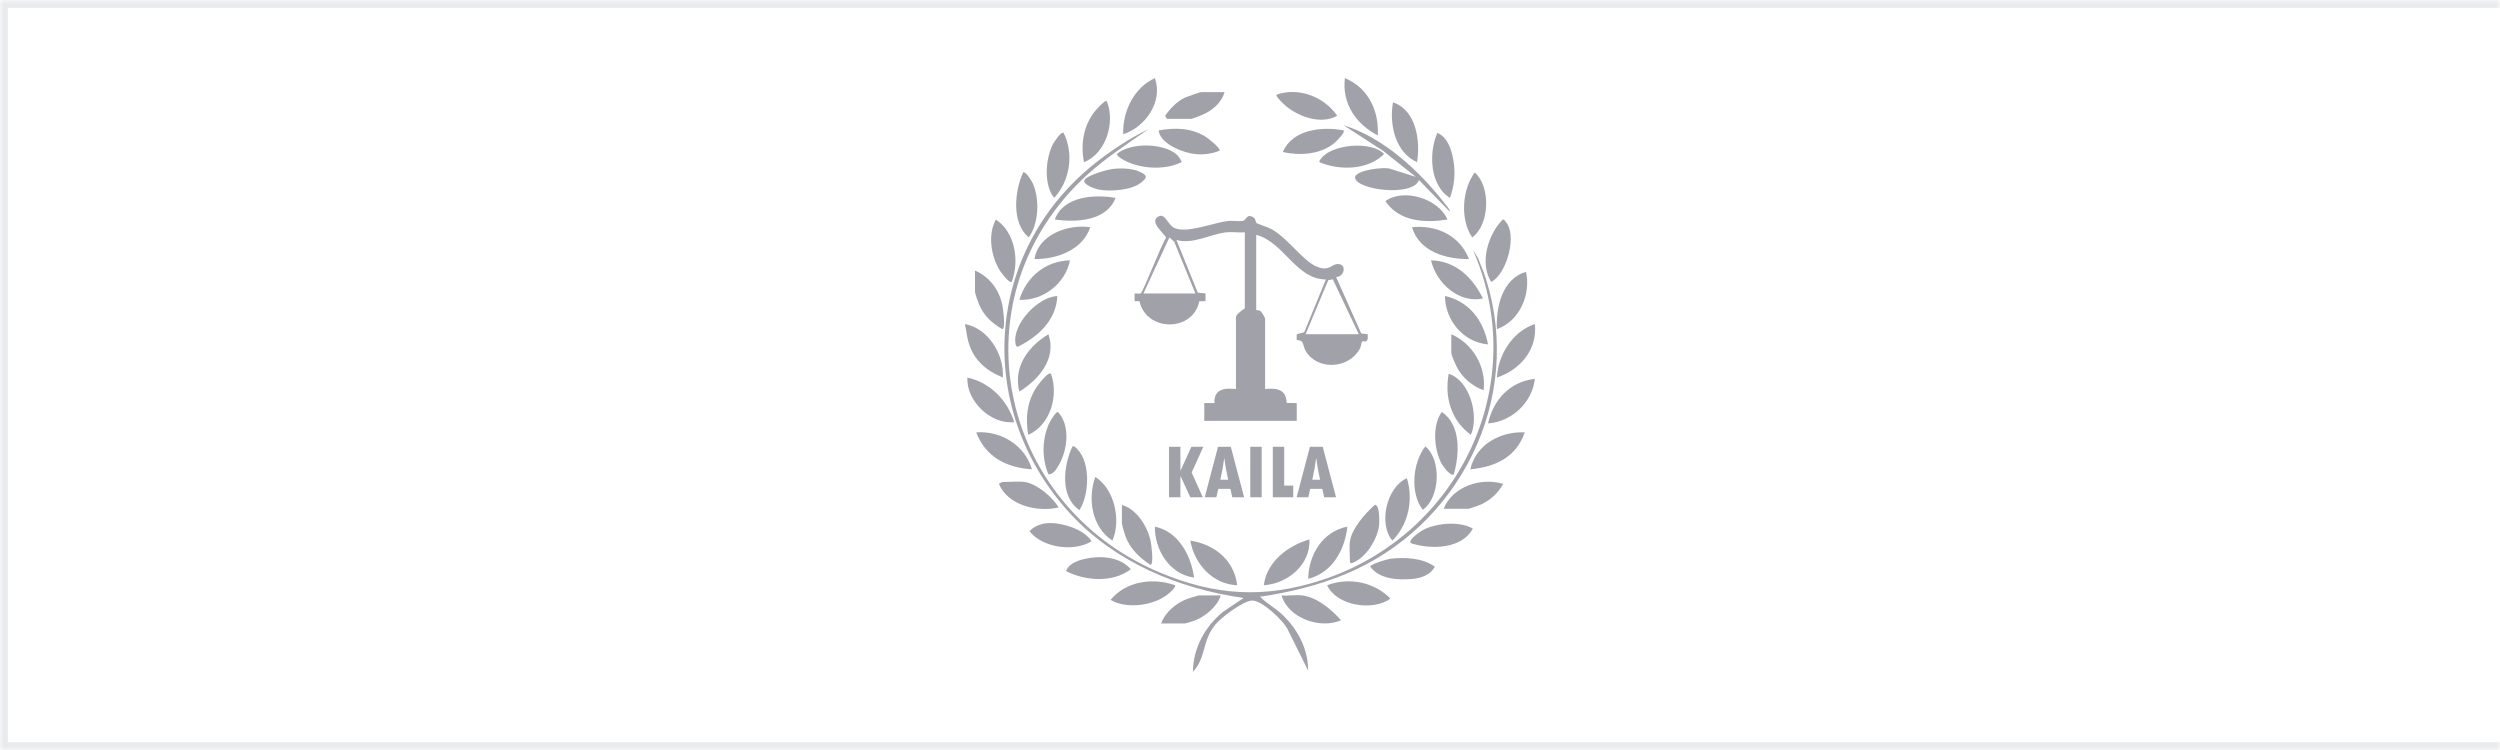 <svg width="320" height="96" viewBox="0 0 320 96" fill="none" xmlns="http://www.w3.org/2000/svg">
<mask id="path-1-inside-1_956_12207" fill="white">
<path d="M0 0H320V96H0V0Z"/>
</mask>
<path d="M0 0V-1H-1V0H0ZM0 96H-1V97H0V96ZM0 0V1H320V0V-1H0V0ZM320 96V95H0V96V97H320V96ZM0 96H1V0H0H-1V96H0Z" fill="#E9EAEB" mask="url(#path-1-inside-1_956_12207)"/>
<g clip-path="url(#clip0_956_12207)">
<path d="M147.011 16.525C144.334 18.398 141.565 20.175 139.142 22.391C122.091 37.994 127.657 64.591 148.523 73.308C155.573 76.253 161.85 76.632 169.147 74.261C186.73 68.545 196.076 49.237 188.518 31.938L189.198 33.048C189.542 33.956 189.932 34.84 190.223 35.769C195.054 51.195 186.741 67.516 172.14 73.519C168.673 74.944 164.988 75.841 161.281 76.38C162.133 77.245 163.24 77.818 164.123 78.657C166.107 80.541 167.442 83.035 167.441 85.838L164.876 80.673C164.359 79.484 161.48 76.785 160.24 76.87C159.083 76.95 156.385 78.977 155.612 79.89C153.825 82.002 154.43 84.129 152.689 86.001C152.735 82.927 154.202 80.279 156.502 78.341L159.172 76.544C150.812 75.34 142.636 71.944 136.876 65.618C124.716 52.263 125.981 32.23 140.124 20.932C142.206 19.269 144.627 17.683 147.011 16.525Z" fill="#A1A1AA"/>
<path d="M185.599 27.125L181.628 23.048C180.846 25.224 173.721 24.328 173.452 22.78C173.28 21.791 177.311 21.287 178.017 21.625L181.223 22.64L177.059 19.327L171.982 16.036C177.105 17.618 181.689 21.878 184.949 26.069C185.179 26.365 185.549 26.754 185.599 27.125Z" fill="#A1A1AA"/>
<path d="M185.277 28.102C182.399 28.557 179.097 28.391 177.332 25.742C179.698 24.033 184.162 25.453 185.277 28.102Z" fill="#A1A1AA"/>
<path d="M141.658 12.935C142.803 15.636 141.557 19.675 138.742 20.763C138.308 18.405 138.66 16.156 140.133 14.254C140.293 14.047 141.464 12.754 141.658 12.935Z" fill="#A1A1AA"/>
<path d="M192.342 28.108C192.569 28.05 192.603 28.253 192.712 28.371C194.244 30.029 192.904 35.029 190.873 36.094C189.363 33.696 190.445 30.025 192.342 28.108Z" fill="#A1A1AA"/>
<path d="M150.415 74.912C150.563 75.106 149.853 75.748 149.69 75.893C147.885 77.508 144.26 78.034 142.15 76.786C144.139 74.376 147.569 73.906 150.415 74.912Z" fill="#A1A1AA"/>
<path d="M169.873 74.912C172.656 73.855 175.884 74.484 177.977 76.622C175.746 78.264 171.084 77.554 169.873 74.912Z" fill="#A1A1AA"/>
<path d="M188.763 22.071C190.845 23.884 190.689 28.77 188.443 30.387C186.865 28.075 187.154 24.289 188.763 22.071Z" fill="#A1A1AA"/>
<path d="M150.684 19.842C150.798 19.949 151.317 20.641 151.226 20.762C149.269 21.726 146.595 21.629 144.58 20.843C144.237 20.709 142.952 20.089 142.955 19.706C144.736 18.197 149.014 18.292 150.685 19.842H150.684Z" fill="#A1A1AA"/>
<path d="M185.599 25.33C183.028 23.771 182.841 19.553 183.983 17.013C185.317 17.556 185.825 19.231 186.043 20.564C186.316 22.227 186.158 23.74 185.599 25.33Z" fill="#A1A1AA"/>
<path d="M136.472 73.114C136.682 72.222 137.927 71.759 138.736 71.562C140.701 71.085 143.356 71.205 144.738 72.871C142.431 74.611 138.955 74.373 136.472 73.114Z" fill="#A1A1AA"/>
<path d="M134.524 47.837C135.546 50.677 134.425 54.426 131.608 55.664C131.263 53.491 131.418 51.602 132.576 49.708C132.76 49.408 134.159 47.495 134.524 47.835V47.837Z" fill="#A1A1AA"/>
<path d="M137.285 57.133C137.589 57.083 137.749 57.348 137.934 57.537C139.602 59.25 139.43 63.366 138.17 65.288C135.645 63.604 136.107 59.545 137.285 57.133Z" fill="#A1A1AA"/>
<path d="M180.575 69.526C180.223 69.012 182.006 67.884 182.409 67.702C184.12 66.929 186.863 66.716 188.522 67.655C187.116 70.318 183.101 70.353 180.575 69.525V69.526Z" fill="#A1A1AA"/>
<path d="M134.174 66.959C135.89 66.873 138.766 67.722 139.714 69.279C137.476 70.687 133.422 70.116 131.778 67.997C132.326 67.346 133.358 66.998 134.174 66.957V66.959Z" fill="#A1A1AA"/>
<path d="M139.553 29.084C138.583 32.001 135.241 33.203 132.418 33.158C132.903 29.99 136.756 28.671 139.553 29.084Z" fill="#A1A1AA"/>
<path d="M140.203 61.048C142.675 62.62 143.516 66.592 142.391 69.198C139.775 67.499 139.172 63.847 140.203 61.048Z" fill="#A1A1AA"/>
<path d="M182.439 57.136C184.558 58.868 184.318 63.738 182.113 65.252C180.461 63.103 180.803 59.259 182.439 57.136Z" fill="#A1A1AA"/>
<path d="M136.145 17.014C137.484 19.686 136.963 23.158 134.932 25.328C133.559 23.624 133.828 20.337 134.763 18.474C134.887 18.228 135.821 16.763 136.145 17.014Z" fill="#A1A1AA"/>
<path d="M168.901 20.762C168.833 20.515 168.968 20.49 169.06 20.354C170.331 18.473 175.498 17.974 177.166 19.703C175.14 21.788 171.454 21.852 168.901 20.762Z" fill="#A1A1AA"/>
<path d="M135.336 37.889C135.209 41.008 132.825 43.14 130.228 44.408C130.068 44.296 130.02 44.194 129.986 44.005C129.542 41.496 132.859 38.005 135.336 37.89V37.889Z" fill="#A1A1AA"/>
<path d="M177.941 71.527C179.77 71.294 182.134 71.408 183.65 72.543C183.144 73.566 181.897 74.007 180.824 74.1C178.95 74.263 176.619 74.163 175.39 72.545C175.394 72.215 177.546 71.577 177.941 71.526V71.527Z" fill="#A1A1AA"/>
<path d="M143.606 64.635C145.504 65.152 146.918 67.451 147.297 69.323C147.371 69.69 147.72 72.308 147.255 72.298C145.893 71.431 144.642 70.222 144.063 68.662C143.966 68.401 143.607 67.177 143.607 67.001V64.636L143.606 64.635Z" fill="#A1A1AA"/>
<path d="M195.328 34.79C195.983 37.706 194.489 41.126 191.602 42.128C191.476 39.271 192.274 35.708 195.328 34.79Z" fill="#A1A1AA"/>
<path d="M143.77 17.176C143.679 14.264 145.125 11.245 147.819 10C148.916 12.975 146.595 16.297 143.77 17.176Z" fill="#A1A1AA"/>
<path d="M132.093 60.069C128.872 59.879 126.133 58.495 124.96 55.342C128.129 55.124 131.157 56.956 132.093 60.069Z" fill="#A1A1AA"/>
<path d="M156.254 76.215C155.88 77.561 154.28 78.907 153.008 79.393C152.768 79.485 151.795 79.803 151.632 79.803H148.632C149.133 78.364 150.533 77.21 151.926 76.673C152.119 76.599 153.336 76.215 153.416 76.215H156.254Z" fill="#A1A1AA"/>
<path d="M167.603 69.04C167.774 72.289 164.801 74.718 161.767 74.91C162.14 71.891 164.865 69.844 167.603 69.04Z" fill="#A1A1AA"/>
<path d="M156.091 19.295C154.179 20.059 152.199 19.828 150.382 18.923C149.501 18.484 148.429 17.746 148.307 16.689C150.466 16.323 152.454 16.344 154.359 17.531C154.626 17.699 156.315 19.002 156.09 19.295H156.091Z" fill="#A1A1AA"/>
<path d="M186.086 60.722C185.714 61.048 184.719 59.697 184.557 59.406C183.554 57.602 183.287 54.457 184.551 52.73C187.035 54.39 186.817 58.157 186.086 60.722Z" fill="#A1A1AA"/>
<path d="M180.086 61.211C180.933 63.988 180.281 67.138 178.223 69.2C176.396 67.05 177.487 62.33 180.086 61.211Z" fill="#A1A1AA"/>
<path d="M172.792 69.283C173.052 67.603 174.744 65.733 175.958 64.638C176.613 64.489 176.566 66.752 176.528 67.171C176.378 68.831 175.045 71.069 173.548 71.838C173.383 71.924 172.793 72.311 172.793 71.894C172.793 71.131 172.686 69.98 172.793 69.285L172.792 69.283Z" fill="#A1A1AA"/>
<path d="M129.497 36.095C129.205 36.313 128.146 34.895 127.972 34.614C126.855 32.806 126.4 30.025 127.474 28.104C129.965 29.753 130.509 33.423 129.496 36.095H129.497Z" fill="#A1A1AA"/>
<path d="M158.36 74.91C155.236 74.807 152.868 72.174 152.363 69.203C155.434 69.66 157.987 71.698 158.36 74.91Z" fill="#A1A1AA"/>
<path d="M134.205 60.721C133.334 58.692 133.377 56.217 134.282 54.198C134.402 53.933 135.143 52.673 135.412 52.731C137.033 54.432 136.651 57.639 135.525 59.525C135.219 60.038 134.896 60.687 134.205 60.719V60.721Z" fill="#A1A1AA"/>
<path d="M142.434 21.624C143.64 21.488 145.127 21.536 146.207 22.142C146.964 22.567 146.67 22.872 146.093 23.348C144.871 24.355 142.177 24.538 140.679 24.279C140.286 24.211 138.51 23.623 138.812 23.044C139.129 22.436 141.727 21.704 142.434 21.625V21.624Z" fill="#A1A1AA"/>
<path d="M156.739 11.794C156.368 13.165 155.144 14.166 153.878 14.706C153.628 14.813 152.604 15.219 152.443 15.219H149.362L149.133 14.83C149.752 13.912 150.669 12.963 151.674 12.49C151.918 12.376 153.6 11.794 153.739 11.794H156.739Z" fill="#A1A1AA"/>
<path d="M163.388 12.121C166.234 11.12 169.48 12.387 171.167 14.812C169.143 15.975 166.319 14.99 164.608 13.584C164.394 13.409 163.235 12.33 163.389 12.121H163.388Z" fill="#A1A1AA"/>
<path d="M129.824 54.033C126.831 54.355 123.664 51.33 123.825 48.327C126.743 48.971 128.933 51.212 129.824 54.033Z" fill="#A1A1AA"/>
<path d="M195.167 55.34C194.079 58.536 191.374 59.778 188.196 60.068C188.938 56.872 192.064 55.203 195.167 55.34Z" fill="#A1A1AA"/>
<path d="M190.466 44.084C187.323 43.808 184.997 41.052 184.954 37.889C188.049 38.562 189.906 41.05 190.466 44.084Z" fill="#A1A1AA"/>
<path d="M171.981 16.689C172.227 16.983 170.951 18.201 170.687 18.404C168.895 19.791 166.318 19.942 164.197 19.458C165.447 16.548 169.221 16.166 171.981 16.689Z" fill="#A1A1AA"/>
<path d="M188.034 33.158C185.098 33.193 181.661 32.216 180.738 29.084C183.873 28.765 186.844 30.13 188.034 33.158Z" fill="#A1A1AA"/>
<path d="M130.961 22.069C131.248 21.857 132.04 23.137 132.158 23.39C133.096 25.38 132.991 28.566 131.685 30.387C129.453 28.568 129.856 24.468 130.96 22.07L130.961 22.069Z" fill="#A1A1AA"/>
<path d="M185.439 47.838C188.153 48.736 189.335 53.178 188.277 55.663C185.766 53.844 184.866 50.869 185.439 47.838Z" fill="#A1A1AA"/>
<path d="M131.202 61.7C132.723 61.937 134.748 63.63 135.498 64.96C132.803 65.577 129.03 64.723 127.872 61.96C127.87 61.88 128.259 61.7 128.283 61.7C129.131 61.7 130.43 61.578 131.201 61.7H131.202Z" fill="#A1A1AA"/>
<path d="M142.795 25.332C141.618 28.32 137.755 28.485 135.013 28.102C136.114 25.09 140.099 24.856 142.795 25.332Z" fill="#A1A1AA"/>
<path d="M128.363 48.326C126.189 47.425 124.592 46.072 123.945 43.72C123.73 42.94 123.688 42.242 123.5 41.477C126.489 42.023 128.551 45.352 128.363 48.326Z" fill="#A1A1AA"/>
<path d="M130.474 50.12C129.656 46.946 131.643 44.33 134.2 42.782C135.288 45.886 132.953 48.609 130.474 50.12Z" fill="#A1A1AA"/>
<path d="M172.466 67.408C172.149 70.393 170.501 73.341 167.442 74.093C167.51 71 169.301 68.017 172.466 67.408Z" fill="#A1A1AA"/>
<path d="M196.464 48.491C196.134 51.528 193.495 53.984 190.467 54.197C191.153 51.144 193.283 48.852 196.464 48.491Z" fill="#A1A1AA"/>
<path d="M184.79 65.125C185.914 62.246 189.612 61.072 192.41 61.943C191.766 63.101 190.738 64.057 189.529 64.591C189.313 64.686 188.071 65.125 187.953 65.125H184.791H184.79Z" fill="#A1A1AA"/>
<path d="M181.385 20.763C178.594 19.51 177.792 15.913 178.306 13.099C181.274 14.098 181.831 18.014 181.385 20.763Z" fill="#A1A1AA"/>
<path d="M136.957 33.323C136.362 36.329 133.491 38.523 130.472 38.376C131.408 35.401 133.815 33.412 136.957 33.323Z" fill="#A1A1AA"/>
<path d="M185.763 42.781C188.5 43.962 190.281 46.964 189.9 49.955C188.545 49.452 187.345 48.491 186.607 47.233C186.387 46.856 185.765 45.493 185.765 45.145V42.781H185.763Z" fill="#A1A1AA"/>
<path d="M166.712 76.215C168.612 76.472 170.425 78.015 171.657 79.395C168.995 80.554 164.909 79.154 164.037 76.215C164.881 76.295 165.895 76.103 166.713 76.215H166.712Z" fill="#A1A1AA"/>
<path d="M124.797 34.626C126.629 35.419 127.886 37.057 128.292 39.02C128.371 39.402 128.774 42.112 128.284 42.124C126.922 41.331 125.923 40.414 125.307 38.923C125.174 38.601 124.797 37.581 124.797 37.316V34.625V34.626Z" fill="#A1A1AA"/>
<path d="M152.847 73.931C149.724 73.517 147.792 70.419 147.822 67.408C150.851 68.046 152.439 71.076 152.847 73.931Z" fill="#A1A1AA"/>
<path d="M189.816 38.212C186.713 38.849 183.864 36.246 183.17 33.323C186.309 33.383 188.507 35.525 189.816 38.212Z" fill="#A1A1AA"/>
<path d="M196.464 41.477C196.812 44.762 194.568 47.346 191.602 48.326C191.753 45.386 193.653 42.392 196.464 41.477Z" fill="#A1A1AA"/>
<path d="M176.357 17.339C173.579 15.902 171.747 13.246 172.145 10C175.134 11.23 176.538 14.19 176.357 17.339Z" fill="#A1A1AA"/>
<path d="M156.983 29.734C154.944 29.958 152.66 31.328 150.58 30.713L153.318 37.462L154.308 37.563V38.543L153.514 38.56C152.687 42.543 146.729 42.482 145.852 38.563L145.226 38.543V37.563C145.453 37.529 145.836 37.646 146.013 37.537C146.345 37.334 148.673 31.238 149.256 30.439C149.288 30.091 146.911 28.393 148.308 27.692C149.168 27.259 149.457 28.816 150.378 29.202C152.003 29.884 155.289 28.509 157.166 28.288C157.79 28.215 158.549 28.371 159.096 28.269C159.522 28.19 159.549 27.469 160.149 27.683C160.787 27.86 160.669 28.386 160.834 28.552C160.907 28.625 162.346 29.105 162.742 29.324C164.796 30.459 166.733 33.3 168.407 34.065C170.157 34.864 170.329 33.804 171.253 33.796C172.391 33.786 172.14 35.424 171.02 35.455L174.236 42.681L175.065 42.783C175.05 42.967 175.1 43.18 175.065 43.352C174.928 44.002 174.482 43.513 174.333 43.748C174.212 43.942 174.228 44.333 174.066 44.633C172.665 47.22 168.671 47.453 167.146 44.958C166.7 44.228 167.014 43.574 165.975 43.505L165.984 42.782L166.943 42.523L169.713 35.77C165.879 35.75 164.359 31.002 160.796 30.061V39.684C160.796 39.714 161.147 39.663 161.37 39.835C161.466 39.91 161.932 40.691 161.932 40.745V49.797C163.434 49.644 164.632 49.813 164.695 51.583L165.985 51.591V53.874H154.148V51.591H155.445C155.371 49.78 156.729 49.643 158.203 49.797V40.583C158.203 40.16 159.337 39.523 159.337 39.441V29.738C158.581 29.797 157.727 29.656 156.987 29.738L156.983 29.734ZM153.01 37.563L150.29 30.921L149.683 30.392L146.361 37.563H153.009H153.01ZM167.117 42.781H173.928L170.602 35.755L170.017 35.864L167.117 42.781Z" fill="#A1A1AA"/>
<path d="M149.635 57.188H151.094V60.227H151.119L152.495 57.188H154.025L152.533 60.489L153.962 63.65H152.359L151.117 60.964H151.093V63.65H149.634V57.188H149.635Z" fill="#A1A1AA"/>
<path d="M159.246 63.65H157.731L157.485 62.571H155.946L155.69 63.65H154.203L155.907 57.188H157.543L159.247 63.65H159.246ZM157.205 61.408C156.987 60.447 156.823 59.532 156.714 58.664H156.695C156.579 59.557 156.417 60.473 156.208 61.408H157.205Z" fill="#A1A1AA"/>
<path d="M160.034 57.188H161.493V63.65H160.034V57.188Z" fill="#A1A1AA"/>
<path d="M162.917 57.188H164.376V62.154H165.532V63.65H162.918V57.188H162.917Z" fill="#A1A1AA"/>
<path d="M171.011 63.65H169.496L169.251 62.571H167.711L167.456 63.65H165.969L167.673 57.188H169.309L171.013 63.65H171.011ZM168.971 61.408C168.753 60.447 168.589 59.532 168.481 58.664H168.461C168.345 59.557 168.184 60.473 167.975 61.408H168.971Z" fill="#A1A1AA"/>
</g>
<defs>
<clipPath id="clip0_956_12207">
<rect width="73" height="76" fill="white" transform="translate(123.5 10)"/>
</clipPath>
</defs>
</svg>
